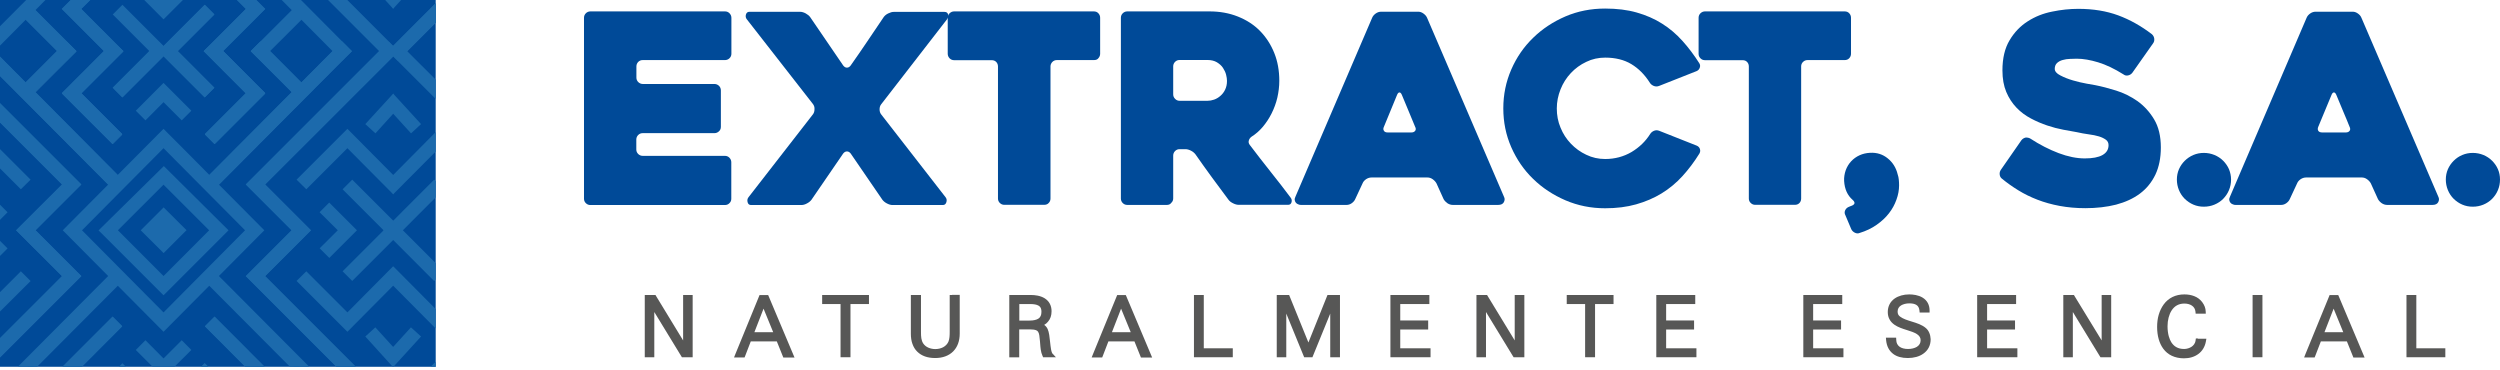 <svg width="189" height="28" viewBox="0 0 189 28" fill="none" xmlns="http://www.w3.org/2000/svg">
<path d="M48.112 5.025V5.865C48.112 5.999 48.157 6.111 48.254 6.207C48.35 6.297 48.462 6.349 48.596 6.349H54.015C54.149 6.349 54.26 6.401 54.357 6.49C54.446 6.579 54.498 6.698 54.498 6.832V9.59C54.498 9.724 54.453 9.835 54.357 9.924C54.26 10.014 54.149 10.066 54.015 10.066H48.588C48.454 10.066 48.343 10.11 48.246 10.207C48.157 10.296 48.105 10.415 48.105 10.541V11.3C48.105 11.434 48.15 11.545 48.246 11.642C48.343 11.731 48.454 11.783 48.588 11.783H54.803C54.937 11.783 55.048 11.828 55.145 11.924C55.234 12.021 55.286 12.132 55.286 12.266V15.024C55.286 15.158 55.241 15.269 55.145 15.359C55.056 15.455 54.937 15.5 54.803 15.5H44.633C44.499 15.5 44.388 15.455 44.291 15.359C44.195 15.269 44.15 15.15 44.15 15.024V1.346C44.15 1.212 44.195 1.1 44.291 1.004C44.38 0.914 44.499 0.862 44.633 0.862H54.81C54.944 0.862 55.056 0.907 55.152 1.004C55.241 1.1 55.294 1.212 55.294 1.346V4.059C55.294 4.193 55.249 4.304 55.152 4.401C55.063 4.49 54.944 4.542 54.81 4.542H48.588C48.454 4.542 48.343 4.587 48.246 4.683C48.157 4.78 48.112 4.892 48.112 5.025Z" fill="#004A98"/>
<path d="M61.471 7.88L56.453 1.45C56.371 1.345 56.356 1.226 56.394 1.093C56.438 0.959 56.52 0.892 56.654 0.892H60.49C60.624 0.892 60.765 0.937 60.906 1.011C61.055 1.093 61.166 1.182 61.248 1.293L63.746 4.951C63.828 5.055 63.917 5.114 64.028 5.114C64.132 5.114 64.229 5.062 64.311 4.951C64.734 4.349 65.158 3.739 65.582 3.107C66.006 2.475 66.415 1.866 66.816 1.279C66.898 1.174 67.009 1.078 67.158 1.011C67.307 0.937 67.441 0.899 67.574 0.899H71.395C71.559 0.899 71.648 0.966 71.678 1.1C71.707 1.234 71.678 1.353 71.596 1.457L66.615 7.887C66.534 7.991 66.496 8.118 66.496 8.266C66.496 8.415 66.534 8.541 66.615 8.646L71.492 14.92C71.574 15.031 71.589 15.15 71.544 15.291C71.499 15.433 71.41 15.5 71.276 15.5H67.47C67.336 15.5 67.195 15.455 67.054 15.381C66.905 15.306 66.794 15.21 66.712 15.106L64.311 11.604C64.229 11.5 64.14 11.448 64.028 11.448C63.924 11.448 63.828 11.5 63.746 11.604L61.345 15.106C61.263 15.21 61.151 15.306 61.003 15.381C60.854 15.463 60.713 15.5 60.579 15.5H56.78C56.646 15.5 56.557 15.433 56.52 15.291C56.483 15.15 56.498 15.031 56.58 14.92L61.456 8.646C61.538 8.541 61.575 8.415 61.575 8.266C61.59 8.11 61.545 7.991 61.471 7.88Z" fill="#004A98"/>
<path d="M82.702 4.542H79.9C79.766 4.542 79.654 4.587 79.558 4.683C79.469 4.773 79.417 4.892 79.417 5.018V15.009C79.417 15.143 79.372 15.255 79.283 15.344C79.201 15.44 79.082 15.485 78.933 15.485H75.93C75.796 15.485 75.685 15.44 75.588 15.344C75.492 15.255 75.447 15.136 75.447 15.009V5.025C75.447 4.892 75.402 4.78 75.321 4.691C75.231 4.594 75.112 4.55 74.971 4.55H72.131C71.998 4.55 71.886 4.505 71.789 4.408C71.7 4.312 71.648 4.2 71.648 4.066V1.346C71.648 1.212 71.693 1.1 71.789 1.004C71.886 0.914 71.998 0.862 72.131 0.862H82.688C82.836 0.862 82.948 0.907 83.037 1.004C83.126 1.1 83.171 1.212 83.171 1.346V4.059C83.171 4.193 83.126 4.304 83.037 4.401C82.97 4.498 82.851 4.542 82.702 4.542Z" fill="#004A98"/>
<path d="M88.218 15.492H85.222C85.089 15.492 84.977 15.448 84.88 15.351C84.791 15.262 84.739 15.143 84.739 15.017V1.346C84.739 1.212 84.784 1.1 84.88 1.004C84.97 0.914 85.089 0.862 85.222 0.862H91.437C92.21 0.862 92.924 0.989 93.578 1.249C94.232 1.509 94.79 1.866 95.251 2.334C95.712 2.803 96.069 3.353 96.329 3.992C96.589 4.631 96.715 5.338 96.715 6.111C96.715 6.535 96.663 6.958 96.567 7.382C96.47 7.798 96.321 8.2 96.135 8.571C95.95 8.943 95.727 9.278 95.474 9.582C95.221 9.88 94.939 10.133 94.619 10.333C94.507 10.415 94.441 10.512 94.411 10.623C94.374 10.742 94.403 10.846 94.478 10.95C94.983 11.619 95.518 12.303 96.076 13.009C96.641 13.716 97.139 14.362 97.578 14.95C97.659 15.054 97.674 15.173 97.637 15.299C97.593 15.425 97.511 15.485 97.377 15.485H93.653C93.519 15.485 93.377 15.448 93.229 15.373C93.073 15.299 92.954 15.21 92.879 15.106C92.456 14.541 92.032 13.976 91.616 13.403C91.199 12.831 90.783 12.251 90.374 11.664C90.292 11.56 90.181 11.463 90.032 11.389C89.883 11.315 89.75 11.277 89.616 11.277H89.177C89.043 11.277 88.932 11.322 88.835 11.419C88.746 11.508 88.694 11.627 88.694 11.761V14.994C88.694 15.128 88.65 15.24 88.553 15.329C88.471 15.448 88.352 15.492 88.218 15.492ZM89.177 7.62H91.288C91.452 7.62 91.616 7.59 91.787 7.531C91.958 7.471 92.121 7.375 92.262 7.248C92.411 7.122 92.53 6.966 92.619 6.78C92.708 6.594 92.76 6.378 92.76 6.118C92.76 5.984 92.738 5.828 92.694 5.65C92.649 5.471 92.567 5.3 92.456 5.13C92.344 4.959 92.188 4.825 91.995 4.706C91.802 4.594 91.564 4.535 91.288 4.535H89.177C89.043 4.535 88.932 4.579 88.835 4.676C88.746 4.765 88.694 4.884 88.694 5.011V7.129C88.694 7.263 88.739 7.375 88.835 7.471C88.932 7.575 89.051 7.62 89.177 7.62Z" fill="#004A98"/>
<path d="M103.74 1.331C103.792 1.212 103.882 1.108 104.008 1.018C104.134 0.929 104.276 0.885 104.417 0.885H107.219C107.353 0.885 107.48 0.929 107.606 1.018C107.732 1.108 107.822 1.204 107.881 1.331L113.717 14.912C113.769 15.031 113.761 15.158 113.687 15.292C113.613 15.425 113.471 15.492 113.256 15.492H109.836C109.688 15.492 109.554 15.448 109.427 15.366C109.301 15.277 109.204 15.173 109.137 15.054L108.595 13.857C108.528 13.738 108.431 13.634 108.305 13.545C108.178 13.455 108.045 13.418 107.911 13.418H103.688C103.54 13.418 103.406 13.463 103.279 13.545C103.153 13.634 103.064 13.73 103.012 13.857L102.454 15.054C102.402 15.173 102.313 15.277 102.187 15.366C102.06 15.455 101.926 15.492 101.8 15.492H98.358C98.291 15.492 98.217 15.485 98.15 15.448C98.076 15.425 98.016 15.381 97.972 15.329C97.927 15.277 97.897 15.21 97.882 15.128C97.868 15.046 97.89 14.957 97.942 14.853L103.74 1.331ZM104.922 10.014H106.699C106.833 10.014 106.93 9.969 106.989 9.887C107.048 9.805 107.048 9.701 106.982 9.582C106.848 9.248 106.684 8.861 106.498 8.415C106.313 7.969 106.134 7.553 105.978 7.166C105.926 7.047 105.866 6.988 105.8 6.988C105.733 6.988 105.673 7.047 105.621 7.166L104.625 9.582C104.566 9.701 104.566 9.805 104.625 9.887C104.67 9.976 104.774 10.014 104.922 10.014Z" fill="#004A98"/>
<path d="M128.473 11.612C128.086 12.236 127.655 12.809 127.194 13.314C126.726 13.827 126.206 14.258 125.626 14.615C125.046 14.972 124.399 15.247 123.693 15.448C122.987 15.648 122.206 15.745 121.351 15.745C120.281 15.745 119.285 15.544 118.348 15.143C117.419 14.741 116.601 14.206 115.902 13.522C115.203 12.846 114.653 12.043 114.252 11.129C113.85 10.214 113.65 9.233 113.65 8.192C113.65 7.159 113.85 6.178 114.252 5.256C114.653 4.334 115.203 3.539 115.902 2.862C116.601 2.178 117.419 1.643 118.348 1.241C119.285 0.84 120.281 0.647 121.351 0.647C122.229 0.647 123.024 0.743 123.73 0.944C124.436 1.145 125.076 1.42 125.648 1.784C126.221 2.141 126.733 2.58 127.194 3.092C127.655 3.605 128.079 4.17 128.466 4.78C128.532 4.884 128.547 4.996 128.503 5.115C128.466 5.233 128.384 5.323 128.265 5.375L125.425 6.497C125.291 6.549 125.157 6.549 125.024 6.497C124.89 6.438 124.793 6.363 124.726 6.252C124.34 5.642 123.871 5.174 123.329 4.847C122.786 4.52 122.124 4.356 121.351 4.356C120.846 4.356 120.363 4.46 119.924 4.676C119.478 4.884 119.084 5.174 118.757 5.523C118.422 5.88 118.162 6.289 117.976 6.757C117.79 7.226 117.694 7.702 117.694 8.2C117.694 8.705 117.783 9.196 117.976 9.649C118.162 10.11 118.422 10.511 118.757 10.861C119.091 11.21 119.478 11.493 119.924 11.701C120.37 11.917 120.846 12.021 121.351 12.021C122.08 12.021 122.749 11.842 123.344 11.493C123.938 11.136 124.407 10.682 124.756 10.125C124.823 10.021 124.92 9.939 125.046 9.887C125.172 9.835 125.299 9.835 125.433 9.887L128.272 11.01C128.391 11.062 128.473 11.143 128.51 11.255C128.555 11.381 128.54 11.493 128.473 11.612Z" fill="#004A98"/>
<path d="M139.453 4.542H136.65C136.517 4.542 136.405 4.587 136.308 4.683C136.212 4.773 136.167 4.892 136.167 5.018V15.009C136.167 15.143 136.123 15.255 136.041 15.344C135.952 15.44 135.833 15.485 135.691 15.485H132.696C132.562 15.485 132.45 15.44 132.354 15.344C132.257 15.255 132.212 15.136 132.212 15.009V5.025C132.212 4.892 132.168 4.78 132.086 4.691C131.997 4.594 131.885 4.55 131.737 4.55H128.897C128.763 4.55 128.651 4.505 128.555 4.408C128.458 4.312 128.414 4.2 128.414 4.066V1.346C128.414 1.212 128.458 1.1 128.555 1.004C128.651 0.914 128.763 0.862 128.897 0.862H139.453C139.602 0.862 139.713 0.907 139.802 1.004C139.892 1.1 139.936 1.212 139.936 1.346V4.059C139.936 4.193 139.892 4.304 139.802 4.401C139.713 4.498 139.602 4.542 139.453 4.542Z" fill="#004A98"/>
<path d="M140.59 17.611C140.471 17.663 140.352 17.656 140.219 17.589C140.092 17.522 140.003 17.433 139.951 17.314L139.512 16.273C139.445 16.154 139.438 16.028 139.49 15.909C139.542 15.79 139.631 15.7 139.75 15.648C139.802 15.626 139.847 15.604 139.891 15.589C139.929 15.574 139.973 15.559 140.01 15.544C140.248 15.44 140.263 15.292 140.055 15.106C139.668 14.771 139.453 14.296 139.416 13.686C139.401 13.411 139.445 13.136 139.535 12.876C139.631 12.615 139.765 12.392 139.943 12.199C140.122 12.006 140.337 11.85 140.583 11.738C140.828 11.627 141.088 11.567 141.371 11.552C141.891 11.523 142.337 11.664 142.716 11.976C143.095 12.281 143.348 12.69 143.467 13.195C143.512 13.314 143.534 13.441 143.549 13.582C143.564 13.723 143.571 13.864 143.571 14.013C143.571 14.37 143.504 14.734 143.37 15.098C143.237 15.47 143.051 15.812 142.806 16.124C142.56 16.444 142.248 16.734 141.876 16.994C141.497 17.262 141.073 17.462 140.59 17.611Z" fill="#004A98"/>
<path d="M153.488 10.474C154.209 10.943 154.923 11.307 155.629 11.575C156.335 11.842 156.997 11.976 157.607 11.976C158.194 11.976 158.64 11.894 158.945 11.723C159.249 11.552 159.406 11.307 159.406 10.973C159.406 10.802 159.339 10.66 159.205 10.564C159.071 10.467 158.9 10.378 158.677 10.311C158.454 10.244 158.201 10.192 157.904 10.155C157.614 10.11 157.309 10.066 157.004 9.991C156.714 9.939 156.365 9.88 155.978 9.805C155.585 9.731 155.183 9.627 154.767 9.486C154.35 9.344 153.942 9.173 153.54 8.958C153.131 8.742 152.767 8.475 152.447 8.14C152.128 7.806 151.868 7.412 151.674 6.951C151.481 6.49 151.384 5.947 151.384 5.323C151.384 4.408 151.563 3.643 151.927 3.04C152.284 2.438 152.745 1.963 153.295 1.613C153.852 1.256 154.462 1.011 155.146 0.877C155.822 0.736 156.484 0.669 157.123 0.669C158.246 0.669 159.242 0.833 160.134 1.16C161.019 1.487 161.866 1.963 162.684 2.587C162.788 2.684 162.847 2.795 162.862 2.929C162.877 3.063 162.847 3.182 162.766 3.286L161.205 5.501C161.123 5.605 161.019 5.672 160.885 5.702C160.751 5.732 160.632 5.702 160.528 5.62C159.852 5.196 159.212 4.892 158.625 4.713C158.038 4.535 157.495 4.438 157.004 4.438C156.856 4.438 156.685 4.446 156.491 4.453C156.298 4.46 156.112 4.483 155.941 4.535C155.77 4.579 155.622 4.661 155.51 4.765C155.399 4.869 155.339 5.018 155.339 5.204C155.339 5.39 155.48 5.561 155.763 5.702C156.045 5.851 156.365 5.977 156.722 6.081C157.086 6.185 157.428 6.267 157.763 6.326C158.097 6.386 158.313 6.423 158.402 6.438C158.885 6.534 159.406 6.668 159.978 6.847C160.55 7.025 161.086 7.293 161.591 7.642C162.089 7.999 162.513 8.46 162.847 9.017C163.189 9.582 163.36 10.296 163.36 11.143C163.36 11.946 163.219 12.63 162.944 13.21C162.662 13.79 162.275 14.266 161.777 14.637C161.279 15.009 160.677 15.284 159.978 15.47C159.279 15.648 158.499 15.738 157.651 15.738C156.96 15.738 156.313 15.678 155.711 15.567C155.109 15.455 154.551 15.299 154.031 15.098C153.51 14.898 153.027 14.66 152.581 14.385C152.135 14.11 151.726 13.82 151.355 13.515C151.243 13.433 151.191 13.329 151.176 13.188C151.161 13.046 151.198 12.928 151.28 12.816L152.819 10.601C152.901 10.497 153.005 10.43 153.139 10.4C153.265 10.393 153.384 10.415 153.488 10.474Z" fill="#004A98"/>
<path d="M168.668 13.574C168.668 13.857 168.616 14.117 168.512 14.37C168.408 14.623 168.259 14.838 168.074 15.031C167.888 15.217 167.665 15.366 167.412 15.47C167.159 15.574 166.892 15.626 166.609 15.626C166.327 15.626 166.066 15.574 165.821 15.47C165.576 15.366 165.36 15.217 165.167 15.031C164.981 14.846 164.832 14.623 164.728 14.37C164.624 14.117 164.572 13.85 164.572 13.574C164.572 13.292 164.624 13.039 164.728 12.794C164.832 12.556 164.981 12.34 165.167 12.155C165.353 11.969 165.576 11.82 165.821 11.716C166.066 11.612 166.327 11.56 166.609 11.56C166.892 11.56 167.159 11.612 167.412 11.716C167.665 11.82 167.888 11.969 168.074 12.155C168.259 12.34 168.408 12.556 168.512 12.794C168.609 13.039 168.668 13.292 168.668 13.574Z" fill="#004A98"/>
<path d="M174.385 1.331C174.437 1.212 174.526 1.108 174.653 1.018C174.779 0.929 174.92 0.885 175.061 0.885H177.864C177.998 0.885 178.124 0.929 178.251 1.018C178.377 1.108 178.466 1.204 178.518 1.331L184.354 14.912C184.406 15.031 184.398 15.158 184.324 15.292C184.25 15.425 184.108 15.492 183.893 15.492H180.473C180.325 15.492 180.191 15.448 180.064 15.366C179.938 15.277 179.841 15.173 179.775 15.054L179.232 13.857C179.165 13.738 179.068 13.634 178.942 13.545C178.816 13.455 178.682 13.418 178.555 13.418H174.34C174.192 13.418 174.058 13.463 173.931 13.545C173.805 13.634 173.716 13.73 173.664 13.857L173.106 15.054C173.054 15.173 172.965 15.277 172.839 15.366C172.712 15.455 172.578 15.492 172.452 15.492H169.01C168.943 15.492 168.876 15.485 168.802 15.448C168.728 15.425 168.668 15.381 168.624 15.329C168.579 15.277 168.549 15.21 168.534 15.128C168.52 15.046 168.542 14.957 168.594 14.853L174.385 1.331ZM175.567 10.014H177.344C177.477 10.014 177.574 9.969 177.634 9.887C177.693 9.805 177.686 9.701 177.626 9.582C177.492 9.248 177.336 8.861 177.143 8.415C176.957 7.969 176.779 7.553 176.623 7.166C176.571 7.047 176.511 6.988 176.444 6.988C176.377 6.988 176.318 7.047 176.266 7.166L175.262 9.582C175.21 9.701 175.21 9.805 175.262 9.887C175.314 9.976 175.418 10.014 175.567 10.014Z" fill="#004A98"/>
<path d="M189 13.574C189 13.857 188.948 14.117 188.844 14.37C188.74 14.623 188.591 14.838 188.405 15.031C188.219 15.217 187.996 15.366 187.744 15.47C187.491 15.574 187.223 15.626 186.941 15.626C186.658 15.626 186.398 15.574 186.153 15.47C185.907 15.366 185.692 15.217 185.499 15.031C185.313 14.846 185.164 14.623 185.06 14.37C184.956 14.117 184.904 13.85 184.904 13.574C184.904 13.292 184.956 13.039 185.06 12.794C185.164 12.556 185.313 12.34 185.499 12.155C185.684 11.969 185.9 11.82 186.153 11.716C186.398 11.612 186.658 11.56 186.941 11.56C187.223 11.56 187.491 11.612 187.744 11.716C187.996 11.82 188.219 11.969 188.405 12.155C188.591 12.34 188.74 12.556 188.844 12.794C188.948 13.039 189 13.292 189 13.574Z" fill="#004A98"/>
<path d="M51.815 22.302H51.644V22.481V25.737L49.607 22.392L49.555 22.302H49.45H48.923H48.744V22.481V26.83V27.008H48.923H49.287H49.465V26.83V23.589L51.502 26.926L51.554 27.008H51.658H52.186H52.365V26.83V22.481V22.302H52.186H51.815Z" fill="#575756"/>
<path d="M58.118 22.413L58.074 22.309H57.955H57.539H57.42L57.375 22.421L55.591 26.777L55.494 27.022H55.754H56.171H56.29L56.334 26.911L56.758 25.811H58.728L59.174 26.918L59.219 27.03H59.338H59.798H60.066L59.962 26.784L58.118 22.413ZM58.453 25.112H57.033L57.724 23.335L58.453 25.112Z" fill="#575756"/>
<path d="M62.326 22.302H62.155V22.48V22.807V22.986H62.326H63.545V26.829V27.007H63.724H64.118H64.296V26.829V22.986H65.515H65.694V22.807V22.48V22.302H65.515H62.326Z" fill="#575756"/>
<path d="M71.975 22.302H71.797V22.48V25.09C71.797 25.35 71.789 25.625 71.7 25.833C71.618 26.011 71.485 26.152 71.306 26.249C71.135 26.338 70.934 26.39 70.712 26.39C70.526 26.39 70.347 26.353 70.191 26.286C70.02 26.212 69.894 26.108 69.797 25.967C69.641 25.729 69.626 25.446 69.626 25.09V22.48V22.302H69.448H69.039H68.861V22.48V25.231C68.861 25.513 68.898 25.773 68.979 25.996C69.061 26.227 69.18 26.428 69.344 26.584C69.507 26.747 69.701 26.866 69.931 26.948C70.161 27.03 70.422 27.067 70.704 27.067C71.262 27.067 71.73 26.896 72.057 26.569C72.384 26.242 72.555 25.781 72.555 25.223V22.473V22.294H72.377H71.975V22.302Z" fill="#575756"/>
<path d="M79.461 26.42C79.431 26.257 79.409 26.063 79.387 25.855C79.35 25.491 79.312 25.119 79.201 24.874C79.141 24.747 79.06 24.643 78.941 24.562C79.06 24.495 79.156 24.413 79.231 24.316C79.409 24.116 79.498 23.848 79.498 23.528C79.498 23.105 79.32 22.77 78.985 22.555C78.651 22.346 78.235 22.302 77.945 22.302H76.48H76.302V22.48V26.836V27.015H76.48H76.874H77.053V26.829V24.904H77.907C78.309 24.904 78.42 24.993 78.48 25.082C78.569 25.216 78.591 25.439 78.621 25.796C78.629 25.855 78.629 25.915 78.636 25.982C78.658 26.279 78.681 26.621 78.814 26.903L78.859 27.007H78.971H79.424H79.825L79.55 26.71C79.543 26.688 79.498 26.621 79.461 26.42ZM78.733 23.573C78.733 23.826 78.658 23.989 78.495 24.093C78.346 24.183 78.13 24.235 77.833 24.235H77.06V22.986H77.87C78.168 22.986 78.368 23.023 78.51 23.105C78.606 23.157 78.733 23.261 78.733 23.573Z" fill="#575756"/>
<path d="M85.156 22.413L85.111 22.309H84.992H84.576H84.457L84.412 22.421L82.628 26.777L82.531 27.022H82.792H83.208H83.327L83.371 26.911L83.795 25.811H85.765L86.211 26.918L86.256 27.03H86.375H86.836H87.103L86.999 26.784L85.156 22.413ZM85.483 25.112H84.063L84.754 23.335L85.483 25.112Z" fill="#575756"/>
<path d="M91.006 26.331V22.48V22.302H90.828H90.441H90.263V22.48V26.829V27.007H90.441H93.021H93.199V26.829V26.509V26.331H93.021H91.006Z" fill="#575756"/>
<path d="M100.484 22.302H100.358L100.313 22.413L98.916 25.892L97.503 22.413L97.459 22.302H97.34H96.693H96.522V22.48V26.829V27.007H96.693H97.065H97.243V26.829V23.707L98.552 26.903L98.596 27.007H98.715H99.102H99.221L99.265 26.896L100.566 23.707V26.829V27.007H100.737H101.124H101.302V26.829V22.48V22.302H101.124H100.484Z" fill="#575756"/>
<path d="M105.859 26.331V24.911H107.792H107.97V24.733V24.406V24.227H107.792H105.859V22.986H107.881H108.06V22.807V22.48V22.302H107.881H105.287H105.116V22.48V26.829V27.007H105.287H107.97H108.149V26.829V26.509V26.331H107.97H105.859Z" fill="#575756"/>
<path d="M114.69 22.302H114.512V22.48V25.736L112.475 22.391L112.423 22.302H112.326H111.791H111.62V22.48V26.829V27.007H111.791H112.163H112.341V26.829V23.588L114.378 26.926L114.43 27.007H114.527H115.062H115.241V26.829V22.48V22.302H115.062H114.69Z" fill="#575756"/>
<path d="M118.616 22.302H118.445V22.48V22.807V22.986H118.616H119.835V26.829V27.007H120.013H120.407H120.586V26.829V22.986H121.805H121.983V22.807V22.48V22.302H121.805H118.616Z" fill="#575756"/>
<path d="M125.96 26.331V24.911H127.893H128.072V24.733V24.406V24.227H127.893H125.96V22.986H127.982H128.161V22.807V22.48V22.302H127.982H125.388H125.217V22.48V26.829V27.007H125.388H128.072H128.25V26.829V26.509V26.331H128.072H125.96Z" fill="#575756"/>
<path d="M137.074 26.331V24.911H139.014H139.185V24.733V24.406V24.227H139.014H137.074V22.986H139.096H139.274V22.807V22.48V22.302H139.096H136.509H136.331V22.48V26.829V27.007H136.509H139.185H139.364V26.829V26.509V26.331H139.185H137.074Z" fill="#575756"/>
<path d="M145.601 24.807C145.303 24.547 144.909 24.428 144.523 24.309C144.188 24.205 143.869 24.108 143.638 23.93C143.512 23.833 143.46 23.722 143.46 23.558C143.46 23.357 143.542 23.201 143.72 23.09C143.876 22.993 144.107 22.934 144.344 22.934C144.575 22.934 144.753 22.971 144.88 23.053C145.014 23.134 145.088 23.276 145.11 23.469L145.125 23.625H145.289H145.697H145.876V23.447C145.868 23.038 145.69 22.711 145.355 22.503C145.028 22.302 144.62 22.257 144.337 22.257C143.913 22.257 143.527 22.369 143.244 22.562C142.902 22.8 142.716 23.157 142.716 23.588C142.716 23.803 142.761 23.997 142.858 24.16C142.939 24.309 143.058 24.435 143.215 24.547C143.49 24.74 143.839 24.852 144.173 24.956C144.463 25.045 144.731 25.134 144.924 25.261C145.11 25.387 145.199 25.528 145.199 25.721C145.199 25.937 145.103 26.101 144.917 26.22C144.746 26.324 144.501 26.383 144.248 26.383C143.988 26.383 143.765 26.324 143.616 26.22C143.452 26.101 143.363 25.937 143.356 25.699L143.348 25.528H143.177H142.768H142.575L142.59 25.721C142.635 26.175 142.813 26.517 143.125 26.755C143.4 26.963 143.772 27.067 144.233 27.067C144.686 27.067 145.103 26.955 145.4 26.74C145.764 26.487 145.958 26.108 145.958 25.647C145.943 25.305 145.824 25 145.601 24.807Z" fill="#575756"/>
<path d="M150.225 26.331V24.911H152.158H152.336V24.733V24.406V24.227H152.158H150.225V22.986H152.247H152.418V22.807V22.48V22.302H152.247H149.652H149.474V22.48V26.829V27.007H149.652H152.336H152.514V26.829V26.509V26.331H152.336H150.225Z" fill="#575756"/>
<path d="M159.056 22.302H158.885V22.48V25.736L156.841 22.391L156.789 22.302H156.692H156.157H155.986V22.48V26.829V27.007H156.157H156.529H156.707V26.829V23.588L158.744 26.926L158.796 27.007H158.893H159.428H159.606V26.829V22.48V22.302H159.428H159.056Z" fill="#575756"/>
<path d="M166.163 25.588H166.007L165.985 25.744C165.955 25.982 165.806 26.13 165.687 26.212C165.531 26.316 165.323 26.383 165.122 26.383C164.892 26.383 164.691 26.338 164.528 26.242C164.379 26.16 164.253 26.034 164.148 25.87C164.022 25.662 163.866 25.283 163.866 24.666C163.866 24.205 163.978 23.781 164.171 23.476C164.394 23.127 164.721 22.949 165.137 22.949C165.36 22.949 165.561 23.001 165.71 23.105C165.866 23.209 165.955 23.365 165.977 23.558L165.992 23.714H166.156H166.579H166.758L166.75 23.536C166.743 23.305 166.661 23.075 166.49 22.845C166.334 22.636 166.126 22.48 165.873 22.384C165.658 22.302 165.412 22.257 165.137 22.257C164.483 22.257 163.94 22.517 163.576 23.015C163.413 23.238 163.286 23.499 163.197 23.803C163.115 24.086 163.078 24.398 163.078 24.718C163.078 25.387 163.242 25.959 163.546 26.368C163.717 26.599 163.933 26.777 164.186 26.896C164.453 27.022 164.765 27.089 165.107 27.089C165.531 27.089 165.903 26.978 166.193 26.762C166.498 26.539 166.691 26.212 166.765 25.818L166.802 25.61H166.587H166.163V25.588Z" fill="#575756"/>
<path d="M170.467 22.302H170.296V22.48V26.829V27.007H170.467H170.861H171.04V26.829V22.48V22.302H170.861H170.467Z" fill="#575756"/>
<path d="M176.816 22.413L176.771 22.309H176.652H176.236H176.117L176.073 22.421L174.288 26.777L174.192 27.022H174.452H174.868H174.987L175.032 26.911L175.456 25.811H177.426L177.872 26.918L177.916 27.03H178.035H178.496H178.764L178.66 26.784L176.816 22.413ZM177.15 25.112H175.731L176.422 23.335L177.15 25.112Z" fill="#575756"/>
<path d="M184.688 26.331H182.674V22.48V22.302H182.495H182.101H181.93V22.48V26.829V27.007H182.101H184.688H184.867V26.829V26.509V26.331H184.688Z" fill="#575756"/>
<path d="M32.94 0H0V27.729H32.94V0Z" fill="#004A98"/>
<path d="M12.732 3.157L12.001 3.888L15.476 7.362L16.206 6.632L12.732 3.157Z" fill="#1C6AAC"/>
<path d="M15.455 3.91L16.184 3.182L20.049 7.055L16.221 10.883L15.492 10.155L18.592 7.055L15.455 3.91Z" fill="#1C6AAC"/>
<path d="M19.695 3.139L18.964 3.87L22.42 7.331L23.151 6.601L19.695 3.139Z" fill="#1C6AAC"/>
<path d="M25.9 14.31L26.628 13.582L30.457 17.41L30.093 17.774C29.914 17.953 26.628 21.239 26.628 21.239L25.9 20.51C25.9 20.51 28.108 18.31 29 17.41L25.9 14.31Z" fill="#1C6AAC"/>
<path d="M24.16 16.042L24.889 15.314L26.985 17.41L26.621 17.774C26.494 17.901 24.896 19.499 24.896 19.499L24.168 18.771C24.168 18.771 25.023 17.916 25.536 17.41L24.16 16.042Z" fill="#1C6AAC"/>
<path d="M15.403 3.866L16.184 3.182L20.049 7.055L16.221 10.883L15.492 10.155L18.592 7.055L15.403 3.866Z" fill="#1C6AAC"/>
<path d="M10.266 8.371L12.363 6.267L14.466 8.371L13.738 9.099L12.363 7.724L10.995 9.099L10.266 8.371Z" fill="#1C6AAC"/>
<path d="M22.421 13.582L26.264 9.739L30.078 13.582L29.728 14.69L26.264 11.203L23.157 14.31L22.421 13.582Z" fill="#1C6AAC"/>
<path d="M27.617 9.382L29.728 7.077L30.1 8.185L28.383 10.081L27.617 9.382Z" fill="#1C6AAC"/>
<path d="M25.862 3.141L15.472 13.578L16.205 14.307L26.594 3.87L25.862 3.141Z" fill="#1C6AAC"/>
<path d="M15.745 27.728H15.21L15.477 27.461L15.745 27.728Z" fill="#1C6AAC"/>
<path d="M20.005 27.729H18.548L15.492 24.666L16.221 23.937L20.005 27.729Z" fill="#1C6AAC"/>
<path d="M22.659 27.729H22.183L22.421 27.491L22.659 27.729Z" fill="#1C6AAC"/>
<path d="M15.745 27.728H15.21L15.477 27.461L15.745 27.728Z" fill="#1C6AAC"/>
<path d="M20.005 27.729H18.548L15.492 24.666L16.221 23.937L20.005 27.729Z" fill="#1C6AAC"/>
<path d="M14.466 26.457L13.188 27.729H11.538L10.266 26.457L10.995 25.721L12.363 27.097L13.738 25.721L14.466 26.457Z" fill="#1C6AAC"/>
<path d="M22.421 21.239L23.157 20.51L26.264 23.617L29.713 20.138L30.078 21.239L26.264 25.082L22.421 21.239Z" fill="#1C6AAC"/>
<path d="M20.042 20.875L26.896 27.729H25.439L18.585 20.875L22.049 17.41C21.149 16.518 18.949 14.31 18.949 14.31L18.585 13.946L29.372 3.159L29.706 3.494L29.728 3.516L30.078 3.866L30.1 3.888L29.751 4.245L29.728 4.267L20.042 13.946C20.904 14.808 23.001 16.905 23.142 17.046L23.506 17.41L20.042 20.875Z" fill="#1C6AAC"/>
<path d="M30.1 26.636L29.728 27.729H29.721H29.691L27.617 25.439L28.375 24.748L29.721 26.227L30.1 26.636Z" fill="#1C6AAC"/>
<path d="M10.638 17.41C10.764 17.537 12.37 19.135 12.37 19.135C12.37 19.135 13.976 17.529 14.102 17.403C13.976 17.276 12.37 15.678 12.37 15.678C12.37 15.678 10.764 17.284 10.638 17.41Z" fill="#1C6AAC"/>
<path d="M23.38 27.729H22.183H22.056H21.923L15.819 21.603L15.47 21.246L16.206 20.518L16.548 20.867L23.38 27.729Z" fill="#1C6AAC"/>
<path d="M11.997 3.159L8.523 6.633L9.253 7.364L12.728 3.889L11.997 3.159Z" fill="#1C6AAC"/>
<path d="M4.683 7.055L8.549 3.182L9.285 3.91L6.14 7.055L9.24 10.155L8.512 10.883L4.683 7.055Z" fill="#1C6AAC"/>
<path d="M5.039 3.144L1.579 6.602L2.31 7.333L5.769 3.875L5.039 3.144Z" fill="#1C6AAC"/>
<path d="M0.572 16.05L0 16.622V15.477L0.572 16.05Z" fill="#1C6AAC"/>
<path d="M0.572 18.778L0 19.351V18.206C0.32 18.525 0.572 18.778 0.572 18.778Z" fill="#1C6AAC"/>
<path d="M4.683 7.055L8.549 3.182L9.33 3.866L6.14 7.055L9.24 10.155L8.512 10.883L4.683 7.055Z" fill="#1C6AAC"/>
<path d="M12.385 12.556L7.449 17.418L7.82 17.782C8.036 17.997 11.961 21.915 11.998 21.96L12.363 22.324L12.727 21.96C12.727 21.96 16.689 17.997 16.912 17.774L17.276 17.41L12.385 12.556ZM12.363 20.867C11.567 20.072 9.716 18.213 8.913 17.41L12.363 13.961C12.965 14.556 14.169 15.767 15.069 16.667L15.812 17.41C15.017 18.213 13.158 20.072 12.363 20.867Z" fill="#1C6AAC"/>
<path d="M5.039 3.144L1.579 6.602L2.31 7.333L5.769 3.875L5.039 3.144Z" fill="#1C6AAC"/>
<path d="M2.312 13.582L1.576 14.31L0 12.734V11.27L2.312 13.582Z" fill="#1C6AAC"/>
<path d="M9.255 13.582L8.527 14.31L8.177 13.954L0 5.746V4.282L1.94 6.237L2.676 6.966L8.898 13.225L9.255 13.582Z" fill="#1C6AAC"/>
<path d="M9.255 27.461L9.523 27.728H8.988L9.255 27.461Z" fill="#1C6AAC"/>
<path d="M9.24 24.666L6.185 27.729H4.72L8.512 23.937L9.24 24.666Z" fill="#1C6AAC"/>
<path d="M2.55 27.729H2.074L2.312 27.491L2.55 27.729Z" fill="#1C6AAC"/>
<path d="M9.24 24.666L6.185 27.729H4.72L8.512 23.937L9.24 24.666Z" fill="#1C6AAC"/>
<path d="M2.55 27.729H2.074L2.312 27.491L2.55 27.729Z" fill="#1C6AAC"/>
<path d="M2.312 21.246L0 23.551V22.086L1.576 20.51L2.312 21.246Z" fill="#1C6AAC"/>
<path d="M5.784 20.51L6.148 20.875L0 27.022V25.565L4.691 20.875C3.828 20.02 1.732 17.923 1.583 17.774L1.219 17.41L1.583 17.046C1.732 16.905 3.828 14.808 4.691 13.946L0 9.255V7.798L6.148 13.946L5.784 14.31C5.784 14.31 3.576 16.518 2.684 17.41C3.576 18.31 5.784 20.51 5.784 20.51Z" fill="#1C6AAC"/>
<path d="M16.555 13.961L15.827 13.225L13.924 11.307C13.21 10.593 12.727 10.11 12.727 10.11L12.363 9.739L8.898 13.225L8.177 13.954L4.743 17.41L8.177 20.867L8.906 21.603L12.363 25.082L15.819 21.603L16.548 20.867L19.983 17.41L16.555 13.961ZM12.363 23.618L6.2 17.41L12.363 11.203L18.525 17.41L12.363 23.618Z" fill="#1C6AAC"/>
<path d="M9.255 21.246L8.906 21.603L2.803 27.729H2.676H2.55H1.346L8.177 20.867L8.527 20.518L9.255 21.246Z" fill="#1C6AAC"/>
<path d="M32.94 9.984V11.456L29.721 14.69L29.371 13.582L29.728 13.225L32.94 9.984Z" fill="#1C6AAC"/>
<path d="M29.349 8.185L29.721 7.077L31.832 9.382L31.074 10.081L29.349 8.185Z" fill="#1C6AAC"/>
<path d="M32.94 14.92C32.226 15.641 31.059 16.808 30.457 17.41L32.94 19.893V21.127L32.821 21.246L29.728 18.146L28.992 17.41L29.357 17.046C29.394 17.016 29.528 16.875 29.728 16.682C30.628 15.775 32.821 13.582 32.821 13.582L32.94 13.701V14.92Z" fill="#1C6AAC"/>
<path d="M32.94 23.365V24.837L29.728 21.603L29.371 21.246L29.721 20.161L29.728 20.131L32.94 23.365Z" fill="#1C6AAC"/>
<path d="M32.94 6.021V7.479L29.349 3.888L29.371 3.866L29.728 3.516L29.751 3.494L30.078 3.159L30.784 3.866L32.94 6.021Z" fill="#1C6AAC"/>
<path d="M32.553 27.729L32.94 27.342V27.729H32.553Z" fill="#1C6AAC"/>
<path d="M31.832 25.439L29.743 27.729H29.728H29.721L29.349 26.636L29.721 26.227L31.066 24.748L31.832 25.439Z" fill="#1C6AAC"/>
<path d="M12.732 3.157L12.001 3.888L15.476 7.362L16.206 6.632L12.732 3.157Z" fill="#1C6AAC"/>
<path d="M15.455 3.91L16.183 3.182L20.049 7.055L16.221 10.883L15.492 10.155L18.592 7.055L15.455 3.91Z" fill="#1C6AAC"/>
<path d="M19.695 3.139L18.964 3.87L22.42 7.331L23.151 6.601L19.695 3.139Z" fill="#1C6AAC"/>
<path d="M15.403 3.866L16.184 3.182L20.049 7.055L16.221 10.883L15.492 10.155L18.592 7.055L15.403 3.866Z" fill="#1C6AAC"/>
<path d="M25.862 3.141L15.472 13.578L16.205 14.307L26.594 3.87L25.862 3.141Z" fill="#1C6AAC"/>
<path d="M20.042 20.875L26.896 27.729H25.439L18.585 20.875L22.049 17.41C21.149 16.518 18.949 14.31 18.949 14.31L18.585 13.946L29.372 3.159L29.706 3.494L29.728 3.516L30.078 3.866L30.1 3.888L29.751 4.245L29.728 4.267L20.042 13.946C20.904 14.808 23.001 16.905 23.142 17.046L23.506 17.41L20.042 20.875Z" fill="#1C6AAC"/>
<path d="M11.997 3.159L8.523 6.633L9.253 7.364L12.728 3.889L11.997 3.159Z" fill="#1C6AAC"/>
<path d="M4.683 7.055L8.549 3.182L9.285 3.91L6.14 7.055L9.24 10.155L8.512 10.883L4.683 7.055Z" fill="#1C6AAC"/>
<path d="M5.039 3.144L1.579 6.602L2.31 7.333L5.769 3.875L5.039 3.144Z" fill="#1C6AAC"/>
<path d="M4.683 7.055L8.549 3.182L9.33 3.866L6.14 7.055L9.24 10.155L8.512 10.883L4.683 7.055Z" fill="#1C6AAC"/>
<path d="M5.039 3.144L1.579 6.602L2.31 7.333L5.769 3.875L5.039 3.144Z" fill="#1C6AAC"/>
<path d="M9.255 13.582L8.527 14.31L8.177 13.954L0 5.746V4.282L1.94 6.237L2.676 6.966L8.898 13.225L9.255 13.582Z" fill="#1C6AAC"/>
<path d="M5.784 20.51L6.148 20.875L0 27.022V25.565L4.691 20.875C3.828 20.02 1.732 17.923 1.583 17.774L1.219 17.41L1.583 17.046C1.732 16.905 3.828 14.808 4.691 13.946L0 9.255V7.798L6.148 13.946L5.784 14.31C5.784 14.31 3.576 16.518 2.684 17.41C3.576 18.31 5.784 20.51 5.784 20.51Z" fill="#1C6AAC"/>
<path d="M15.478 0.361L12.003 3.835L12.733 4.566L16.208 1.092L15.478 0.361Z" fill="#1C6AAC"/>
<path d="M20.049 0.676L16.86 3.866L16.176 4.55L15.448 3.821L18.592 0.676L17.916 0H19.373L20.049 0.676Z" fill="#1C6AAC"/>
<path d="M18.956 3.866L22.421 0.401L23.157 1.13L19.692 4.587L18.956 3.866Z" fill="#1C6AAC"/>
<path d="M15.478 0.361L12.003 3.835L12.733 4.566L16.208 1.092L15.478 0.361Z" fill="#1C6AAC"/>
<path d="M20.049 0.676L16.86 3.866L16.176 4.55L15.455 3.91H15.448L15.403 3.866L18.592 0.676L17.916 0H19.373L20.049 0.676Z" fill="#1C6AAC"/>
<path d="M13.827 0L12.363 1.464L10.905 0H13.827Z" fill="#1C6AAC"/>
<path d="M29.751 3.494L30.1 3.843L30.078 3.866L29.728 4.222L29.706 4.245L29.372 4.572L28.665 3.866L24.8 0H26.257L29.728 3.472L29.751 3.494Z" fill="#1C6AAC"/>
<path d="M29.944 0L29.721 0.662L29.119 0H29.944Z" fill="#1C6AAC"/>
<path d="M26.599 3.866L26.591 3.873L25.863 4.587L25.142 3.866L22.785 1.494L22.056 0.766L21.298 0H22.755L26.599 3.866Z" fill="#1C6AAC"/>
<path d="M9.254 0.363L8.524 1.094L11.998 4.569L12.729 3.838L9.254 0.363Z" fill="#1C6AAC"/>
<path d="M9.277 3.821L9.233 3.866L8.549 4.55L4.676 0.676L5.352 0H6.817L6.14 0.676L9.27 3.814L9.277 3.821Z" fill="#1C6AAC"/>
<path d="M2.31 0.395L1.579 1.125L5.038 4.584L5.769 3.854L2.31 0.395Z" fill="#1C6AAC"/>
<path d="M9.33 3.866L9.277 3.918L8.549 4.55L4.676 0.676L5.352 0H6.817L6.14 0.676L9.27 3.814L9.277 3.821L9.33 3.866Z" fill="#1C6AAC"/>
<path d="M1.583 1.13L2.312 0.401L5.776 3.866L5.04 4.587L1.583 1.13Z" fill="#1C6AAC"/>
<path d="M3.434 0L2.676 0.766L1.94 1.494L0 3.449V1.985L1.977 0H3.434Z" fill="#1C6AAC"/>
<path d="M32.94 0.253V1.71L30.784 3.866L30.078 4.572L29.349 3.843L29.706 3.494L29.728 3.472L32.94 0.253Z" fill="#1C6AAC"/>
<path d="M30.324 0L29.722 0.662L29.498 0H30.324Z" fill="#1C6AAC"/>
<path d="M32.94 0.253V1.71L30.784 3.866L30.078 4.572L29.349 3.843L29.706 3.494L29.728 3.472L32.94 0.253Z" fill="#1C6AAC"/>
<path d="M32.94 0.253V1.71L30.784 3.866L30.078 4.572L29.349 3.843L29.706 3.494L29.728 3.472L32.94 0.253Z" fill="#1C6AAC"/>
</svg>
